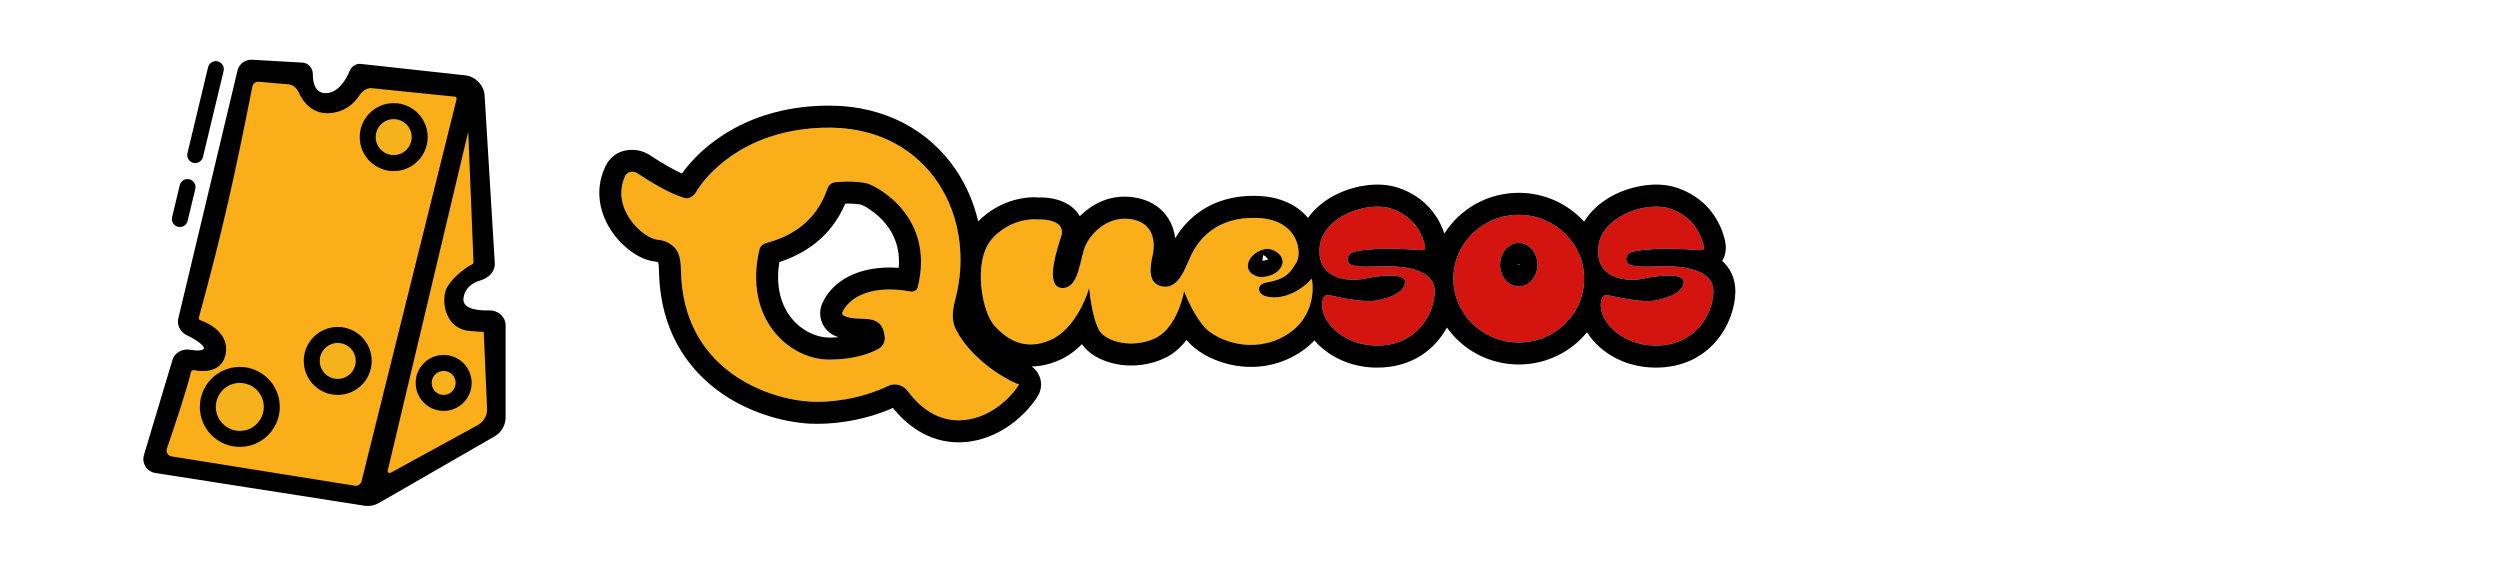 <svg width="1022" height="231" viewBox="0 0 1022 231" fill="none" xmlns="http://www.w3.org/2000/svg">
<path d="M70.034 187.384C68.022 187.062 66.789 185.003 67.455 183.076C70.81 173.365 75.785 158.396 77.241 151.955C77.469 150.95 78.522 150.305 79.532 150.512C83.912 151.409 90.371 151.037 91.497 144.282C92.658 137.318 86.175 133.274 81.657 131.692C80.791 131.389 80.262 130.471 80.504 129.586C90.34 93.618 95.076 72.076 102.365 35.238C102.689 33.601 104.195 32.462 105.857 32.607L118.065 33.669C120.234 33.857 121.975 35.484 122.865 37.472C124.645 41.447 128.362 45.92 134.798 45.425C140.591 44.979 144.181 41.723 146.139 38.661C147.451 36.607 149.669 34.988 152.094 35.235L186.028 38.698C187.018 38.799 187.688 39.753 187.448 40.718L148.594 196.926C148.185 198.573 146.582 199.632 144.907 199.364L70.034 187.384Z" fill="#FAAE1A"/>
<path d="M191.988 47.876L157.706 192.178C157.379 193.555 158.839 194.669 160.08 193.989L195.696 174.501C198.428 173.007 200.072 170.09 199.937 166.979L198.538 134.801C197.873 134.886 196.054 134.848 191.988 134.478C183.001 133.661 181.367 123.857 183.001 118.955C184.172 115.442 189.802 110.573 193.312 108.814C193.962 108.488 194.419 107.833 194.389 107.106L191.988 47.876Z" fill="#FAAE1A"/>
<path fill-rule="evenodd" clip-rule="evenodd" d="M59.615 186.285C58.761 189.132 60.616 192.077 63.552 192.537L149.11 205.929C150.951 206.217 152.835 205.867 154.45 204.937L201.783 177.685C204.316 176.227 205.877 173.527 205.877 170.604V132.953C205.877 129.91 203.125 127.618 200.084 127.712C194.149 127.895 187.755 126.713 188.72 121.406C189.531 116.944 192.902 114.769 196.254 113.825C199.107 113.023 201.633 110.609 201.453 107.651L197.307 39.231C197.066 35.258 193.997 32.037 190.04 31.604L147.392 26.939C145.787 26.764 144.308 27.794 143.699 29.289C141.983 33.502 138.471 38.889 133.164 38.889C128.302 38.889 127.057 34.369 127.074 30.372C127.083 28.385 125.673 26.533 123.689 26.419L102.945 25.234C100.575 25.099 98.449 26.681 97.897 28.989L73.689 130.36C73.124 132.725 74.388 135.131 76.57 136.204C80.444 138.109 84.623 140.73 84.144 142.648C83.727 144.318 80.62 144.299 77.507 143.783C74.823 143.339 72.069 144.77 71.287 147.376L59.615 186.285ZM79.532 150.512C78.522 150.305 77.469 150.95 77.241 151.955C75.785 158.396 70.81 173.365 67.455 183.076C66.789 185.003 68.022 187.062 70.034 187.384L144.907 199.364C146.582 199.632 148.185 198.573 148.594 196.926L187.448 40.718C187.688 39.753 187.018 38.799 186.028 38.698L152.094 35.235C149.669 34.988 147.451 36.607 146.139 38.661C144.181 41.723 140.591 44.979 134.798 45.425C128.362 45.92 124.645 41.447 122.865 37.472C121.975 35.484 120.234 33.857 118.065 33.669L105.857 32.607C104.195 32.462 102.689 33.601 102.365 35.238C95.076 72.076 90.34 93.618 80.504 129.586C80.262 130.471 80.791 131.389 81.657 131.692C86.175 133.274 92.658 137.318 91.497 144.282C90.371 151.037 83.912 151.409 79.532 150.512ZM160.08 193.989C158.839 194.669 157.379 193.555 157.706 192.178L191.988 47.876L194.389 107.106C194.419 107.833 193.962 108.488 193.312 108.814C189.802 110.573 184.172 115.442 183.001 118.955C181.367 123.857 183.001 133.661 191.988 134.478C196.054 134.848 197.873 134.886 198.538 134.801V134.801C198.531 134.645 198.695 134.515 198.816 134.613C198.912 134.689 198.86 134.759 198.538 134.801L199.937 166.979C200.072 170.09 198.428 173.007 195.696 174.501L160.08 193.989Z" fill="black"/>
<path d="M198.538 134.801L199.937 166.979C200.072 170.09 198.428 173.007 195.696 174.501L160.08 193.989C158.839 194.669 157.379 193.555 157.706 192.178L191.988 47.876L194.389 107.106C194.419 107.833 193.962 108.488 193.312 108.814C189.802 110.573 184.172 115.442 183.001 118.955C181.367 123.857 183.001 133.661 191.988 134.478C196.054 134.848 197.873 134.886 198.538 134.801ZM198.538 134.801V134.801C198.531 134.645 198.695 134.515 198.816 134.613C198.912 134.689 198.86 134.759 198.538 134.801ZM91.497 144.282C90.371 151.037 83.912 151.409 79.532 150.512C78.522 150.305 77.469 150.95 77.241 151.955C75.785 158.396 70.81 173.365 67.455 183.076C66.789 185.003 68.022 187.062 70.034 187.384L144.907 199.364C146.582 199.632 148.185 198.573 148.594 196.926L187.448 40.718C187.688 39.753 187.018 38.799 186.028 38.698L152.094 35.235C149.669 34.988 147.451 36.607 146.139 38.661C144.181 41.723 140.591 44.979 134.798 45.425C128.362 45.92 124.645 41.447 122.865 37.472C121.975 35.484 120.234 33.857 118.065 33.669L105.857 32.607C104.195 32.462 102.689 33.601 102.365 35.238C95.076 72.076 90.34 93.618 80.504 129.586C80.262 130.471 80.791 131.389 81.657 131.692C86.175 133.274 92.658 137.318 91.497 144.282ZM188.72 121.406C187.755 126.713 194.149 127.895 200.084 127.712C203.125 127.618 205.877 129.91 205.877 132.953V170.604C205.877 173.527 204.316 176.227 201.783 177.685L154.45 204.937C152.835 205.867 150.951 206.217 149.11 205.929L63.552 192.537C60.616 192.077 58.761 189.132 59.615 186.285L71.287 147.376C72.069 144.77 74.823 143.339 77.507 143.783C80.62 144.299 83.727 144.318 84.144 142.648C84.623 140.73 80.444 138.109 76.57 136.204C74.388 135.131 73.124 132.725 73.689 130.36L97.897 28.989C98.449 26.681 100.575 25.099 102.945 25.234L123.689 26.419C125.673 26.533 127.083 28.385 127.074 30.372C127.057 34.369 128.302 38.889 133.164 38.889C138.471 38.889 141.983 33.502 143.699 29.289C144.308 27.794 145.787 26.764 147.392 26.939L190.04 31.604C193.997 32.037 197.066 35.258 197.307 39.231L201.453 107.651C201.633 110.609 199.107 113.023 196.254 113.825C192.902 114.769 189.531 116.944 188.72 121.406Z" stroke="black" stroke-width="1.634"/>
<path d="M107.835 166.346C107.835 171.761 103.446 176.15 98.031 176.15C92.617 176.15 88.228 171.761 88.228 166.346C88.228 160.932 92.617 156.542 98.031 156.542C103.446 156.542 107.835 160.932 107.835 166.346Z" fill="#F5B21C"/>
<path d="M145.417 147.555C145.417 151.616 142.125 154.908 138.064 154.908C134.004 154.908 130.711 151.616 130.711 147.555C130.711 143.494 134.004 140.202 138.064 140.202C142.125 140.202 145.417 143.494 145.417 147.555Z" fill="#F5B21C"/>
<path d="M168.293 56.051C168.293 60.112 165.001 63.404 160.94 63.404C156.88 63.404 153.587 60.112 153.587 56.051C153.587 51.99 156.88 48.698 160.94 48.698C165.001 48.698 168.293 51.99 168.293 56.051Z" fill="#F5B21C"/>
<path d="M186.267 156.542C186.267 159.25 184.073 161.444 181.365 161.444C178.658 161.444 176.463 159.25 176.463 156.542C176.463 153.835 178.658 151.64 181.365 151.64C184.073 151.64 186.267 153.835 186.267 156.542Z" fill="#F5B21C"/>
<path d="M107.838 166.341C107.838 160.926 103.449 156.537 98.034 156.537C92.619 156.537 88.23 160.926 88.23 166.341C88.23 171.756 92.619 176.145 98.034 176.145C103.449 176.145 107.838 171.756 107.838 166.341ZM186.27 156.537C186.27 153.83 184.075 151.635 181.368 151.635C178.661 151.635 176.466 153.83 176.466 156.537C176.466 159.244 178.661 161.439 181.368 161.439C184.075 161.439 186.27 159.244 186.27 156.537ZM145.42 147.55C145.42 143.489 142.128 140.197 138.067 140.197C134.006 140.197 130.714 143.489 130.714 147.55C130.714 151.611 134.006 154.903 138.067 154.903C142.128 154.903 145.42 151.611 145.42 147.55ZM73.484 75.708C73.905 73.953 75.669 72.873 77.424 73.294C79.179 73.715 80.261 75.479 79.84 77.234L76.701 90.306C76.28 92.061 74.516 93.141 72.761 92.72C71.006 92.299 69.926 90.535 70.347 88.78L73.484 75.708ZM168.296 56.046C168.296 51.985 165.004 48.693 160.943 48.693C156.882 48.693 153.59 51.985 153.59 56.046C153.59 60.107 156.882 63.399 160.943 63.399C165.004 63.399 168.296 60.107 168.296 56.046ZM85.147 27.185C85.694 25.621 87.347 24.696 88.993 25.091C90.638 25.486 91.691 27.061 91.469 28.702L91.407 29.031L82.977 64.162L82.881 64.483C82.334 66.046 80.681 66.971 79.035 66.576C77.281 66.155 76.2 64.391 76.621 62.636L85.053 27.505L85.147 27.185ZM114.374 166.341C114.374 175.365 107.058 182.681 98.034 182.681C89.01 182.681 81.694 175.365 81.694 166.341C81.694 157.317 89.01 150.001 98.034 150.001C107.058 150.001 114.374 157.317 114.374 166.341ZM192.806 156.537C192.806 162.854 187.685 167.975 181.368 167.975C175.051 167.975 169.93 162.854 169.93 156.537C169.93 150.22 175.051 145.099 181.368 145.099C187.685 145.099 192.806 150.22 192.806 156.537ZM151.956 147.55C151.956 155.221 145.738 161.439 138.067 161.439C130.396 161.439 124.178 155.221 124.178 147.55C124.178 139.879 130.396 133.661 138.067 133.661C145.738 133.661 151.956 139.879 151.956 147.55ZM174.832 56.046C174.832 63.717 168.614 69.935 160.943 69.935C153.272 69.935 147.054 63.717 147.054 56.046C147.054 48.375 153.272 42.157 160.943 42.157C168.614 42.157 174.832 48.375 174.832 56.046Z" fill="black"/>
<path fill-rule="evenodd" clip-rule="evenodd" d="M338.956 52.184C307.948 52.184 290.719 68.311 284.496 78.575C283.462 80.279 281.657 81.466 279.74 80.92C274.161 79.331 266.103 74.531 260.617 70.875C258.873 69.712 256.453 70.087 255.568 71.987C249.541 84.912 262.498 97.415 268.956 98.002C271.524 98.236 273.566 99.281 275.105 100.549C277.98 102.916 278.319 106.952 278.387 110.675C279.116 150.939 313.465 163.17 331.32 164.185C339.02 164.631 351.511 163.305 363.177 157.722C365.933 156.403 369.366 157.448 371.152 159.927C375.141 165.464 382.197 171.821 391.777 171.821C404.504 171.821 413.625 162.064 416.595 157.185C409.681 154.638 396.275 145.88 390.673 134.445C388.872 130.768 389.436 126.527 390.487 122.569C399.664 88.01 379.261 52.184 338.956 52.184ZM338.956 147.003C348.939 147.003 355.689 144.589 359.315 142.493C361.069 141.479 361.946 139.477 361.677 137.469C360.267 126.953 351.318 132.159 344.893 129.021C344.38 128.77 344.156 128.167 344.385 127.643C346.462 122.895 354.287 115.924 372.255 119.17C373.573 119.408 374.896 118.631 375.213 117.33C382.248 88.45 358.588 76.333 354.867 75.093C353.433 74.615 348.01 73.778 341.374 74.504C339.895 74.666 338.715 75.761 338.232 77.168C333.378 91.31 322.598 96.828 313.189 99.358C311.822 99.725 310.716 100.773 310.403 102.153C303.925 130.678 322.83 147.003 338.956 147.003Z" fill="#FAAE1A"/>
<path fill-rule="evenodd" clip-rule="evenodd" d="M424.232 89.73C428.262 89.517 435.814 90.62 433.777 96.73C431.232 104.366 427.413 117.73 434.414 117.73C441.414 117.73 441.414 105.002 443.959 99.911C446.505 94.82 453.505 87.82 463.05 89.73C472.596 91.639 471.959 100.548 471.323 103.73C470.687 106.912 468.141 115.821 475.141 117.093C482.141 118.366 484.687 108.821 487.232 103.73C489.778 98.639 496.778 88.457 513.96 89.093C531.142 89.73 532.415 103.73 529.869 107.548C527.543 111.038 526.279 113.996 517.818 115.451C516.204 115.728 514.482 116.701 514.678 118.327C514.876 119.964 516.37 121.548 520.96 121.548C528.087 121.548 534.112 116.457 536.233 113.912C537.294 118.79 536.742 130.203 526.051 136.821C512.687 145.094 498.051 139.366 492.96 134.275C488.887 130.203 485.323 122.397 484.051 119.003C483.202 123.881 479.723 134.53 472.596 138.094C463.687 142.548 452.868 140.003 449.686 135.548C447.141 131.985 445.656 122.184 445.232 117.73C443.747 123.033 438.614 134.657 429.959 138.73C419.141 143.821 411.504 138.73 406.413 133.003C401.322 127.275 397.504 106.275 405.777 97.366C412.395 90.239 420.838 89.305 424.232 89.73ZM510.142 108.821C510.142 111.875 513.536 113.063 515.233 113.275C518.415 113.275 522.869 112.002 524.142 108.184C525.415 104.366 520.324 101.184 517.142 101.821C513.96 102.457 510.142 105.002 510.142 108.821Z" fill="#FAAE1A"/>
<path d="M562.961 122.821C569.324 121.548 574.415 119.003 574.415 115.184C574.415 111.366 563.597 112.639 557.87 113.912C552.142 115.184 538.806 114.597 539.415 101.821C540.051 88.457 559.142 82.093 568.688 85.275C576.702 87.946 580.564 93.569 582.21 99.275C583.129 102.462 582.53 102.415 579.676 102.191L579.506 102.177C574.575 101.792 567.204 101.414 562.324 101.821C554.688 102.457 550.87 102.457 550.87 106.275C550.87 110.093 560.912 108.821 566.779 108.821C573.779 108.821 586.506 110.093 586.506 119.003C586.506 127.912 579.506 141.276 562.961 141.276C548.53 141.276 539.187 130.626 540.619 123.259C541.247 120.026 542.424 120.433 545.142 121.041C550.637 122.269 558.791 123.655 562.961 122.821Z" fill="#D4150F"/>
<path fill-rule="evenodd" clip-rule="evenodd" d="M647.598 113.912C647.598 128.321 635.632 140.003 620.87 140.003C606.109 140.003 594.143 128.321 594.143 113.912C594.143 99.502 606.109 87.82 620.87 87.82C635.632 87.82 647.598 99.502 647.598 113.912ZM620.87 117.093C625.088 117.093 628.507 113.105 628.507 108.184C628.507 103.264 625.088 99.275 620.87 99.275C616.653 99.275 613.234 103.264 613.234 108.184C613.234 113.105 616.653 117.093 620.87 117.093Z" fill="#D4150F"/>
<path d="M676.871 122.821C683.235 121.548 688.326 119.003 688.326 115.184C688.326 111.366 677.507 112.639 671.78 113.912C666.053 115.184 652.717 114.597 653.325 101.821C653.962 88.457 673.053 82.093 682.598 85.275C690.612 87.946 694.474 93.569 696.12 99.275C697.039 102.462 696.44 102.415 693.587 102.191L693.417 102.177C688.486 101.792 681.115 101.414 676.235 101.821C668.598 102.457 664.78 102.457 664.78 106.275C664.78 110.093 674.822 108.821 680.689 108.821C687.689 108.821 700.417 110.093 700.417 119.003C700.417 127.912 693.417 141.276 676.871 141.276C662.44 141.276 653.098 130.626 654.529 123.259C655.158 120.026 656.335 120.433 659.053 121.041C664.548 122.269 672.701 123.655 676.871 122.821Z" fill="#D4150F"/>
<path d="M700.416 119.003C700.416 110.094 687.689 108.82 680.689 108.82C674.822 108.82 664.78 110.093 664.779 106.275C664.779 102.457 668.597 102.457 676.233 101.82C681.114 101.414 688.485 101.793 693.416 102.178L693.586 102.19C696.261 102.4 696.955 102.455 696.273 99.835L696.119 99.275C694.525 93.748 690.851 88.298 683.337 85.534L682.598 85.274C673.052 82.093 653.961 88.457 653.324 101.82C652.716 114.597 666.052 115.184 671.779 113.911C677.507 112.638 688.325 111.366 688.325 115.185C688.325 119.003 683.234 121.549 676.87 122.821L676.468 122.893C672.194 123.568 664.375 122.231 659.052 121.041C656.334 120.434 655.157 120.026 654.528 123.259C653.119 130.511 662.15 140.943 676.197 141.268L676.87 141.275C693.157 141.275 700.194 128.327 700.41 119.424L700.416 119.003ZM338.955 52.184C307.947 52.184 290.718 68.312 284.494 78.575L284.292 78.888C283.27 80.37 281.649 81.364 279.919 80.967L279.739 80.92C274.16 79.331 266.101 74.531 260.616 70.875C258.872 69.713 256.452 70.087 255.566 71.986C249.54 84.912 262.497 97.415 268.955 98.002C271.523 98.235 273.565 99.281 275.105 100.549C277.979 102.916 278.318 106.952 278.386 110.676C279.115 150.939 313.464 163.17 331.318 164.185C339.019 164.631 351.51 163.305 363.177 157.722C365.933 156.403 369.364 157.448 371.15 159.927C375.078 165.378 381.976 171.622 391.328 171.816L391.775 171.821C404.503 171.821 413.624 162.063 416.594 157.185C409.787 154.677 396.691 146.152 390.94 134.979L390.673 134.445C388.984 130.998 389.374 127.055 390.295 123.314L390.485 122.569C399.591 88.279 379.577 52.744 339.896 52.19L338.955 52.184ZM341.373 74.504C348.009 73.778 353.432 74.615 354.866 75.093C358.587 76.333 382.247 88.45 375.212 117.33L375.141 117.568C374.757 118.648 373.651 119.302 372.501 119.203L372.254 119.17C354.286 115.924 346.462 122.895 344.385 127.644C344.156 128.167 344.379 128.77 344.893 129.021C351.317 132.159 360.266 126.953 361.676 137.469C361.945 139.477 361.067 141.479 359.313 142.493L358.965 142.69C355.263 144.738 348.626 147.003 338.955 147.003V138.003C340.293 138.003 341.549 137.952 342.723 137.861C342.134 137.647 341.538 137.399 340.941 137.107C336.124 134.754 333.964 129.01 336.139 124.037L336.343 123.586C340.274 115.181 350.724 108.292 367.406 109.49C368.076 101.212 365.299 95.489 362.078 91.51C360.009 88.954 357.645 87.003 355.598 85.633C353.704 84.365 352.352 83.771 352.073 83.653C351.947 83.635 351.067 83.448 349.394 83.321C348.284 83.238 346.976 83.196 345.537 83.235C339.509 97.444 328.308 103.961 318.6 107.134C315.228 128.224 329.315 138.003 338.955 138.003V147.003L338.197 146.991C322.244 146.49 304.025 130.231 310.401 102.152C310.715 100.773 311.821 99.726 313.188 99.358C322.597 96.828 333.376 91.31 338.23 77.168C338.713 75.761 339.895 74.666 341.373 74.504ZM568.687 85.274C559.141 82.093 540.051 88.457 539.414 101.82C538.806 114.597 552.141 115.184 557.868 113.911C563.596 112.638 574.414 111.366 574.414 115.185C574.414 119.003 569.323 121.549 562.96 122.821L562.558 122.893C558.284 123.568 550.465 122.231 545.142 121.041C542.424 120.434 541.246 120.026 540.618 123.259C539.209 130.511 548.24 140.943 562.287 141.268L562.96 141.275C579.505 141.275 586.505 127.912 586.505 119.003C586.505 110.094 573.777 108.82 566.777 108.82C560.91 108.82 550.869 110.093 550.868 106.275C550.868 102.457 554.687 102.457 562.323 101.82C567.203 101.414 574.574 101.793 579.505 102.178L579.675 102.19C582.351 102.4 583.045 102.455 582.363 99.835L582.209 99.275C580.615 93.748 576.94 88.298 569.426 85.534L568.687 85.274ZM513.959 89.093C496.777 88.456 489.777 98.638 487.231 103.729L486.992 104.22C484.562 109.323 482.005 118.04 475.465 117.146L475.141 117.094C469.015 115.98 470.199 109.019 471.017 105.165L471.322 103.729C471.949 100.597 472.575 91.916 463.489 89.824L463.049 89.73C453.504 87.821 446.504 94.82 443.958 99.911L443.841 100.155C441.411 105.397 441.303 117.729 434.412 117.729L434.093 117.72C427.948 117.34 430.837 105.855 433.287 98.224L433.776 96.73C435.813 90.62 428.261 89.517 424.23 89.73L423.897 89.694C420.31 89.37 412.187 90.462 405.775 97.366L405.396 97.792C397.622 106.927 401.401 127.365 406.412 133.003C411.424 138.641 418.902 143.661 429.453 138.961L429.958 138.73C438.613 134.658 443.746 123.033 445.23 117.729C445.655 122.184 447.14 131.984 449.686 135.548C452.818 139.933 463.349 142.469 472.176 138.298L472.595 138.094C479.722 134.53 483.201 123.882 484.05 119.003C485.323 122.397 488.886 130.203 492.959 134.275C497.971 139.287 512.231 144.915 525.423 137.198L526.05 136.821C536.741 130.203 537.293 118.79 536.232 113.911C534.111 116.457 528.086 121.548 520.959 121.548L520.538 121.544C516.277 121.45 514.87 119.913 514.678 118.326C514.482 116.701 516.203 115.729 517.816 115.451C526.278 113.996 527.542 111.038 529.868 107.548C532.374 103.789 531.18 90.165 514.753 89.133L513.959 89.093ZM620.869 87.82C606.108 87.82 594.142 99.502 594.142 113.911C594.142 128.096 605.737 139.637 620.18 139.994L620.869 140.003C635.63 140.003 647.597 128.321 647.597 113.911C647.596 99.727 636.002 88.186 621.56 87.829L620.869 87.82ZM517.141 101.82C520.323 101.184 525.413 104.366 524.141 108.185C522.868 112.003 518.413 113.275 515.231 113.275C513.534 113.063 510.141 111.875 510.141 108.82C510.141 105.002 513.959 102.457 517.141 101.82ZM516.348 104.345L516.063 106.623C516.14 106.608 516.216 106.594 516.292 106.581L516.889 106.473C517.481 106.358 517.98 106.24 518.398 106.127C518.366 106.071 518.335 106.014 518.301 105.96C517.816 105.195 517.285 104.788 517.033 104.62C516.782 104.453 516.627 104.401 516.612 104.396C516.599 104.392 516.534 104.368 516.348 104.345ZM709.416 119.003C709.416 131.531 699.638 150.275 676.87 150.275C667.412 150.275 659.32 146.776 653.713 141.703C651.881 140.046 650.164 138.058 648.77 135.835C642.188 143.892 632.077 149.003 620.869 149.003C608.786 149.003 597.978 143.063 591.492 133.895C586.703 142.66 577.47 150.275 562.96 150.275C553.502 150.275 545.409 146.776 539.802 141.703C538.945 140.927 538.113 140.079 537.327 139.168C535.692 140.906 533.759 142.547 531.483 144.031L530.787 144.474C521.933 149.955 512.625 150.773 504.865 149.428C497.374 148.129 490.654 144.699 486.595 140.64C486.065 140.11 485.553 139.549 485.06 138.97C482.932 141.734 480.172 144.368 476.62 146.144C470.284 149.312 463.437 149.935 457.649 149.062C452.459 148.278 446.365 145.981 442.708 141.245L442.362 140.779C442.341 140.749 442.32 140.718 442.299 140.688C440.084 142.953 437.464 145.035 434.399 146.577L433.79 146.873C429.644 148.824 425.609 149.757 421.762 149.819C423.29 150.891 424.466 152.423 425.093 154.222C425.979 156.762 425.681 159.566 424.282 161.864C422.195 165.294 418.357 169.86 413.097 173.641C407.773 177.467 400.51 180.821 391.775 180.821C379.061 180.821 370.071 173.107 365.042 166.763C352.4 172.325 339.313 173.661 330.809 173.17V173.171C320.482 172.584 305.621 168.832 293.016 159.338C280.247 149.72 270.126 134.41 269.414 111.915L269.388 110.839C269.372 109.999 269.344 109.298 269.287 108.679C269.23 108.059 269.153 107.627 269.078 107.333C269.072 107.308 269.063 107.286 269.058 107.265C268.97 107.212 268.885 107.167 268.801 107.13C268.669 107.072 268.518 107.023 268.335 106.991L268.141 106.966C264.282 106.615 260.722 104.743 258.042 102.818C255.175 100.76 252.397 97.987 250.15 94.702C245.668 88.148 242.654 78.383 247.409 68.184L247.592 67.808C251.43 60.17 260.286 60.032 265.365 63.228L265.608 63.386L266.662 64.08C270.611 66.657 275.131 69.301 278.76 70.944C287.604 58.595 307.108 43.184 338.955 43.184C362.026 43.184 380.025 53.566 390.729 69.37C395.051 75.753 398.12 82.922 399.885 90.506C408.288 81.972 418.71 80.266 424.488 80.715C427.226 80.648 431.406 80.96 435.133 82.727C437.158 83.686 439.724 85.403 441.428 88.384C446.601 83.219 454.575 78.856 464.814 80.904C472.93 82.527 477.624 87.652 479.542 93.406C479.994 94.764 480.278 96.108 480.444 97.391C482.297 94.263 485.237 90.352 489.772 87.015C495.667 82.677 503.72 79.708 514.292 80.1C523.53 80.442 530.386 83.896 534.694 89.076C537.923 84.522 542.517 81.264 546.856 79.209C554.338 75.665 563.95 74.209 571.533 76.736L572.06 76.917C582.429 80.557 587.956 88.018 590.451 95.485C596.78 85.438 608.115 78.82 620.869 78.82C631.429 78.82 641.015 83.358 647.594 90.621C650.823 85.251 655.953 81.49 660.768 79.209C668.249 75.665 677.861 74.209 685.443 76.736L685.97 76.917C696.939 80.768 702.492 88.894 704.767 96.78L704.97 97.513C705.186 98.335 705.421 99.405 705.493 100.524C705.565 101.633 705.566 104.185 704.015 106.655C707.051 109.423 709.416 113.402 709.416 119.003ZM628.496 108.643C628.292 113.35 624.955 117.094 620.869 117.094V108.275C621.098 108.275 621.312 108.238 621.506 108.184C621.354 108.141 621.189 108.108 621.014 108.098L620.869 108.094C620.64 108.094 620.425 108.129 620.231 108.184C620.425 108.238 620.64 108.275 620.869 108.275V117.094L620.477 117.082C616.572 116.851 613.441 113.198 613.243 108.643L613.232 108.185C613.232 103.264 616.652 99.275 620.869 99.275C625.087 99.275 628.506 103.264 628.506 108.185L628.496 108.643Z" fill="black"/>
</svg>

